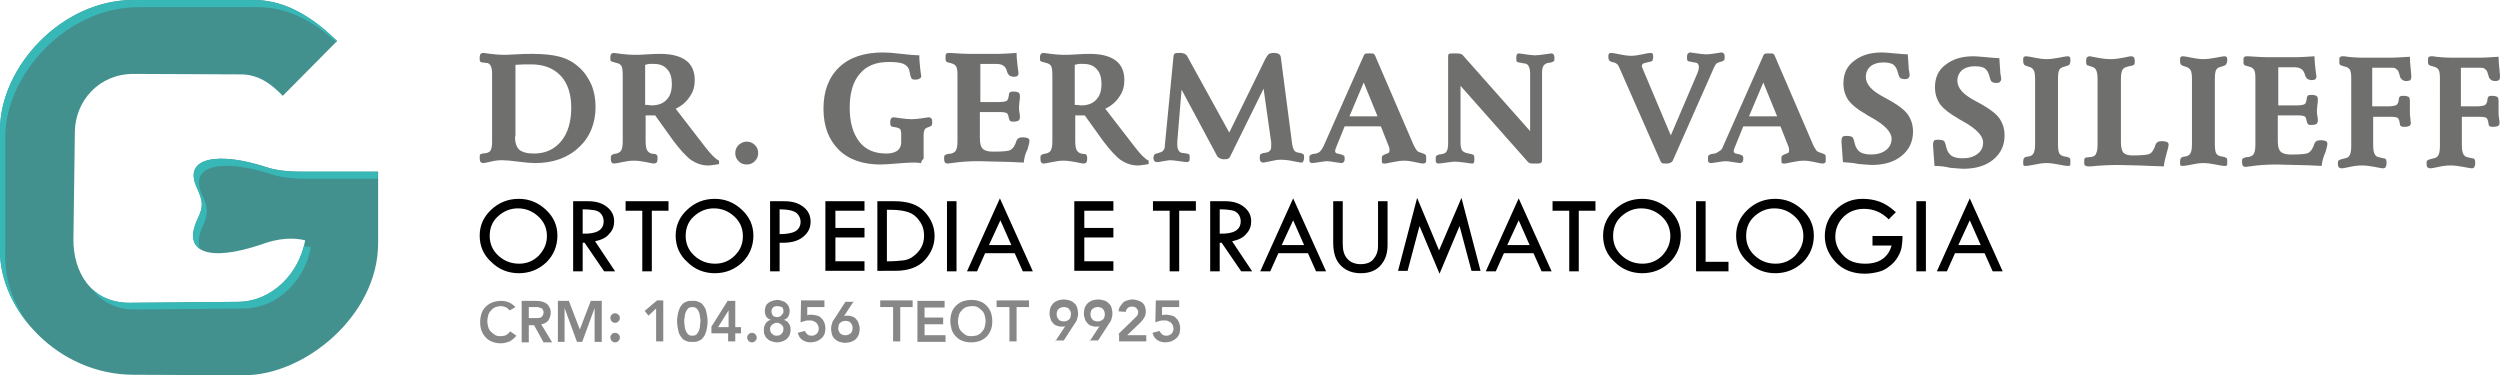 <?xml version="1.0" encoding="utf-8"?>
<!-- Generator: Adobe Illustrator 21.1.0, SVG Export Plug-In . SVG Version: 6.00 Build 0)  -->
<svg version="1.1" id="Camada_1" xmlns="http://www.w3.org/2000/svg" xmlns:xlink="http://www.w3.org/1999/xlink" x="0px" y="0px"
	 viewBox="0 0 524.3 78.7" style="enable-background:new 0 0 524.3 78.7;" xml:space="preserve">
<style type="text/css">
	.st0{fill:#6F6F6E;}
	.st1{fill-rule:evenodd;clip-rule:evenodd;fill:#42918F;}
	.st2{clip-path:url(#SVGID_2_);fill-rule:evenodd;clip-rule:evenodd;fill:#38B7B7;}
	.st3{fill:#878787;}
</style>
<g>
	<path class="st0" d="M108,28.6c0,1.3,0.3,2.2,0.9,2.8c0.6,0.5,1.6,0.8,3.1,0.8c2.4,0,4.3-0.9,5.7-2.6c1.4-1.7,2.1-4.1,2.1-7
		c0-2.8-0.7-5.1-2.2-6.7c-1.5-1.6-3.6-2.4-6.2-2.4c-0.4,0-0.9,0-1.5,0c-0.5,0-1.1,0.1-1.8,0.1V28.6L108,28.6z M101.2,32.2l0.8-0.1
		c0.4-0.1,0.8-0.3,0.9-0.6c0.2-0.4,0.3-0.9,0.3-1.7V15.5c0-0.8-0.1-1.3-0.3-1.7c-0.2-0.4-0.5-0.6-0.9-0.6l-0.8-0.1
		c-0.3,0-0.4-0.1-0.5-0.2c-0.1-0.1-0.1-0.4-0.1-0.8c0-0.4,0.1-0.7,0.2-0.8c0.1-0.1,0.3-0.2,0.6-0.2c0.1,0,0.6,0.1,1.5,0.2
		c0.9,0.1,1.8,0.2,2.6,0.2c0.3,0,1.2,0,2.6-0.1c1.4-0.1,2.6-0.1,3.6-0.1c2.3,0,4.2,0.2,5.7,0.6c1.5,0.4,2.8,1.1,3.9,2.1
		c1.2,1,2,2.2,2.7,3.7c0.6,1.4,0.9,3,0.9,4.7c0,3.5-1.2,6.4-3.5,8.5c-2.3,2.2-5.4,3.3-9.2,3.3c-0.8,0-2-0.1-3.5-0.3
		c-1.5-0.2-2.7-0.3-3.4-0.3c-0.8,0-1.6,0.1-2.4,0.3c-0.9,0.2-1.3,0.3-1.5,0.3c-0.3,0-0.5-0.1-0.6-0.2c-0.1-0.1-0.2-0.4-0.2-0.8
		c0-0.4,0-0.7,0.1-0.8C100.8,32.3,100.9,32.3,101.2,32.2L101.2,32.2z M141.7,22.8l6.1,7.9c0.7,0.9,1.2,1.5,1.7,2
		c0.5,0.5,0.9,0.8,1.3,1v0.7c-0.5,0.1-1,0.2-1.3,0.2c-0.4,0.1-0.7,0.1-1,0.1c-1.3,0-2.4-0.4-3.5-1.1c-1-0.7-2.3-2.1-3.8-4.1
		l-3.8-5.3c-0.2,0-0.5,0-0.7,0c-0.2,0-0.5,0-0.7,0c-0.1,0-0.2,0-0.3,0c-0.1,0-0.2,0-0.3,0v5.3c0,1,0.1,1.6,0.3,2
		c0.2,0.3,0.5,0.6,0.9,0.7l0.7,0.1c0.3,0,0.4,0.1,0.5,0.3c0.1,0.1,0.1,0.4,0.1,0.7c0,0.4-0.1,0.7-0.2,0.8c-0.1,0.1-0.3,0.2-0.6,0.2
		c-0.1,0-0.7-0.1-1.6-0.3c-1-0.2-1.8-0.3-2.6-0.3c-0.7,0-1.5,0.1-2.4,0.3c-0.9,0.2-1.5,0.3-1.7,0.3c-0.3,0-0.4-0.1-0.5-0.2
		c-0.1-0.1-0.2-0.4-0.2-0.7c0-0.4,0-0.7,0.1-0.8c0.1-0.1,0.3-0.2,0.5-0.3l0.6-0.1c0.4-0.1,0.8-0.3,1-0.7c0.2-0.4,0.3-1,0.3-1.9V15.8
		c0-1.1-0.1-1.7-0.3-2c-0.2-0.3-0.5-0.5-1-0.6l-0.7-0.2c-0.3-0.1-0.4-0.1-0.5-0.2c-0.1-0.1-0.1-0.3-0.1-0.7c0-0.4,0.1-0.7,0.2-0.8
		c0.1-0.1,0.3-0.2,0.6-0.2c0.1,0,0.6,0.1,1.5,0.2c0.9,0.1,1.8,0.2,2.6,0.2c0.6,0,1.6,0,2.8-0.1c1.3-0.1,2.2-0.1,2.9-0.1
		c2.3,0,4.1,0.5,5.3,1.4c1.2,0.9,1.8,2.3,1.8,4.1c0,1.3-0.3,2.4-1,3.4C144,21.3,143,22.2,141.7,22.8L141.7,22.8z M135.3,22
		c0.1,0,0.3,0,0.5,0c0.5,0.1,0.8,0.1,0.9,0.1c1.3,0,2.4-0.4,3.1-1.2c0.8-0.8,1.1-1.9,1.1-3.3c0-1.3-0.3-2.4-1-3.1
		c-0.7-0.8-1.6-1.1-2.9-1.1c-0.2,0-0.5,0-0.7,0c-0.3,0-0.6,0.1-1,0.2V22L135.3,22z M156.6,29.7c0.6,0,1.2,0.2,1.7,0.7
		c0.5,0.5,0.7,1,0.7,1.7c0,0.7-0.2,1.2-0.7,1.7c-0.5,0.5-1,0.7-1.7,0.7c-0.7,0-1.2-0.2-1.7-0.7c-0.5-0.5-0.7-1-0.7-1.7
		c0-0.6,0.2-1.2,0.7-1.7C155.4,30,155.9,29.7,156.6,29.7L156.6,29.7z M193.2,34.2c-0.4,0-0.8-0.1-1.1-0.1c-0.4,0-0.7,0-1,0
		c-0.7,0-1.7,0.1-3.1,0.2c-1.4,0.1-2.5,0.2-3.3,0.2c-3.7,0-6.7-1-8.8-3.1c-2.1-2.1-3.2-4.9-3.2-8.6c0-3.7,1.1-6.6,3.3-8.7
		c2.2-2.1,5.3-3.1,9.2-3.1c0.9,0,2.2,0.1,3.9,0.3c1.7,0.2,2.9,0.3,3.7,0.3c0,1,0.1,1.9,0.2,2.9c0.1,0.9,0.2,1.4,0.2,1.4
		c0,0.3-0.1,0.5-0.4,0.6c-0.3,0.2-0.6,0.2-1,0.2c-0.3,0-0.5-0.1-0.6-0.2c-0.1-0.1-0.2-0.4-0.3-0.8l-0.2-0.9
		c-0.1-0.6-0.6-1.1-1.2-1.4c-0.7-0.3-1.7-0.4-3.1-0.4c-2.7,0-4.7,0.8-6.1,2.5c-1.4,1.6-2.1,4-2.1,7.1c0,3.1,0.7,5.4,2,7.1
		c1.3,1.7,3.2,2.5,5.7,2.5c1,0,1.7-0.2,2.3-0.6c0.5-0.4,0.8-1,0.8-1.7v-1.9c0-0.4-0.1-0.7-0.2-0.9c-0.2-0.2-0.5-0.3-0.9-0.4
		l-0.6-0.1c-0.3,0-0.4-0.1-0.5-0.3c-0.1-0.1-0.1-0.4-0.1-0.8c0-0.3,0.1-0.5,0.2-0.7c0.1-0.1,0.3-0.2,0.6-0.2c0.1,0,0.6,0.1,1.4,0.2
		c0.8,0.1,1.6,0.2,2.3,0.2c0.7,0,1.4-0.1,2.2-0.2c0.8-0.1,1.2-0.2,1.3-0.2c0.3,0,0.5,0.1,0.6,0.2c0.1,0.1,0.2,0.4,0.2,0.7
		c0,0.4,0,0.7-0.1,0.8c-0.1,0.1-0.3,0.2-0.5,0.3l-0.3,0.1c-0.3,0.1-0.5,0.2-0.7,0.5c-0.1,0.2-0.2,0.6-0.2,1.1v3.4c0,0.8,0,1.3,0,1.6
		C193.2,33.7,193.2,34,193.2,34.2L193.2,34.2z M214.7,34.1c-2-0.1-3.8-0.2-5.4-0.2c-1.6,0-2.9-0.1-4-0.1c-1.9,0-3.8,0.1-5.7,0.4
		c-0.4,0-0.6,0.1-0.7,0.1c-0.4,0-0.6-0.1-0.7-0.2c-0.1-0.1-0.2-0.4-0.2-0.8c0-0.3,0-0.6,0.1-0.7c0.1-0.1,0.3-0.2,0.6-0.3l0.8-0.1
		c0.4-0.1,0.8-0.3,1-0.7c0.2-0.4,0.3-1,0.3-1.9v-14c0-0.8-0.1-1.4-0.3-1.7c-0.2-0.3-0.5-0.5-0.9-0.6l-0.7-0.2
		c-0.2,0-0.4-0.1-0.5-0.3c-0.1-0.1-0.1-0.4-0.1-0.7c0-0.4,0-0.7,0.1-0.8c0.1-0.1,0.3-0.2,0.6-0.2c0,0,0.1,0,0.3,0
		c1.4,0.1,3,0.2,4.6,0.2h3.3c0.6,0,1.4,0,2.2,0c0.9,0,2.1-0.1,3.8-0.2c0,0.9,0.1,1.7,0.2,2.7c0.1,0.9,0.2,1.4,0.2,1.5
		c0,0.3-0.1,0.5-0.2,0.6c-0.1,0.1-0.4,0.2-0.8,0.2c-0.3,0-0.6-0.1-0.8-0.2c-0.2-0.1-0.3-0.3-0.5-0.6c-0.1-0.2-0.1-0.4-0.2-0.6
		c-0.3-0.9-1-1.3-2.2-1.3h-3.3v8l3.8,0c0.8,0,1.4-0.1,1.6-0.2c0.3-0.1,0.4-0.4,0.5-0.8l0.1-0.6c0-0.2,0.1-0.4,0.3-0.5
		c0.1-0.1,0.4-0.1,0.7-0.1c0.5,0,0.8,0.1,1,0.2c0.2,0.1,0.3,0.4,0.3,0.8c0,0.3,0,0.6-0.1,1.1c0,0.5-0.1,0.8-0.1,1.1
		c0,0.4,0,0.8,0.1,1.2c0.1,0.5,0.1,0.8,0.1,0.9c0,0.4-0.1,0.6-0.3,0.8c-0.2,0.1-0.5,0.2-1,0.2c-0.3,0-0.5,0-0.7-0.1
		c-0.1-0.1-0.2-0.2-0.3-0.5l-0.1-0.5c-0.1-0.4-0.2-0.6-0.4-0.7c-0.2-0.1-0.6-0.2-1.3-0.2h-4.3V29c0,1.1,0.2,1.8,0.6,2.2
		c0.4,0.4,1.1,0.6,2.1,0.6h0.4c1.5,0,2.4-0.1,2.9-0.2c0.5-0.1,0.8-0.4,1.1-0.8c0.2-0.3,0.4-0.7,0.5-1.1c0.2-0.6,0.6-0.9,1.3-0.9
		c0.6,0,1,0.1,1.2,0.2c0.2,0.1,0.3,0.3,0.3,0.6c0,0.2-0.1,0.7-0.4,1.7C215,32.2,214.8,33.2,214.7,34.1L214.7,34.1z M231.8,22.8
		l6.1,7.9c0.7,0.9,1.2,1.5,1.7,2s0.9,0.8,1.3,1v0.7c-0.5,0.1-1,0.2-1.3,0.2c-0.4,0.1-0.7,0.1-1,0.1c-1.3,0-2.4-0.4-3.5-1.1
		c-1-0.7-2.3-2.1-3.8-4.1l-3.8-5.3c-0.2,0-0.5,0-0.7,0c-0.2,0-0.5,0-0.7,0c-0.1,0-0.2,0-0.3,0c-0.1,0-0.2,0-0.3,0v5.3
		c0,1,0.1,1.6,0.3,2c0.2,0.3,0.5,0.6,0.9,0.7l0.7,0.1c0.3,0,0.4,0.1,0.5,0.3c0.1,0.1,0.1,0.4,0.1,0.7c0,0.4-0.1,0.7-0.2,0.8
		c-0.1,0.1-0.3,0.2-0.6,0.2c-0.1,0-0.7-0.1-1.6-0.3c-1-0.2-1.8-0.3-2.6-0.3c-0.7,0-1.5,0.1-2.4,0.3c-0.9,0.2-1.5,0.3-1.7,0.3
		c-0.3,0-0.4-0.1-0.5-0.2c-0.1-0.1-0.2-0.4-0.2-0.7c0-0.4,0-0.7,0.1-0.8c0.1-0.1,0.3-0.2,0.5-0.3l0.6-0.1c0.4-0.1,0.8-0.3,1-0.7
		c0.2-0.4,0.3-1,0.3-1.9V15.8c0-1.1-0.1-1.7-0.3-2c-0.2-0.3-0.5-0.5-1-0.6l-0.7-0.2c-0.3-0.1-0.4-0.1-0.5-0.2
		c-0.1-0.1-0.1-0.3-0.1-0.7c0-0.4,0.1-0.7,0.2-0.8c0.1-0.1,0.3-0.2,0.6-0.2c0.1,0,0.6,0.1,1.5,0.2c0.9,0.1,1.8,0.2,2.6,0.2
		c0.6,0,1.6,0,2.8-0.1c1.3-0.1,2.2-0.1,2.9-0.1c2.3,0,4.1,0.5,5.3,1.4c1.2,0.9,1.8,2.3,1.8,4.1c0,1.3-0.3,2.4-1,3.4
		C234.1,21.3,233.1,22.2,231.8,22.8L231.8,22.8z M225.4,22c0.1,0,0.3,0,0.5,0c0.5,0.1,0.8,0.1,0.9,0.1c1.3,0,2.4-0.4,3.1-1.2
		c0.8-0.8,1.1-1.9,1.1-3.3c0-1.3-0.3-2.4-1-3.1c-0.7-0.8-1.6-1.1-2.9-1.1c-0.2,0-0.5,0-0.7,0c-0.3,0-0.6,0.1-1,0.2V22L225.4,22z
		 M247.8,18.8l-0.9,10.9c0,0.1,0,0.2,0,0.2c0,0.1,0,0.2,0,0.4c0,0.6,0.1,1,0.3,1.3c0.2,0.3,0.5,0.5,1,0.5l0.7,0.1
		c0.3,0.1,0.4,0.1,0.5,0.2c0.1,0.1,0.1,0.3,0.1,0.7c0,0.3,0,0.5-0.1,0.7c-0.1,0.1-0.3,0.2-0.5,0.2c-0.3,0-0.8-0.1-1.6-0.2
		c-0.8-0.1-1.4-0.2-1.9-0.2c-0.3,0-0.8,0.1-1.4,0.2s-1,0.2-1.3,0.2c-0.3,0-0.4-0.1-0.6-0.2c-0.1-0.2-0.2-0.4-0.2-0.7
		c0-0.5,0.2-0.8,0.6-0.9c0,0,0.1,0,0.1,0l0.6-0.2c0.4-0.1,0.7-0.3,0.8-0.5c0.2-0.2,0.3-0.6,0.3-1.1l1.8-18.5c0-0.4,0.2-0.6,0.3-0.7
		c0.2-0.1,0.6-0.1,1.1-0.1c0.7,0,1.2,0.2,1.5,0.7c0,0.1,0.1,0.1,0.1,0.2l8.7,15.8l7.6-15.5c0.3-0.5,0.5-0.8,0.7-1
		c0.2-0.1,0.6-0.2,1.1-0.2c0.8,0,1.3,0.3,1.4,0.8v0l2.4,18.4c0.1,0.5,0.2,0.9,0.4,1.2c0.2,0.3,0.4,0.4,0.8,0.5l0.6,0.1
		c0.3,0.1,0.5,0.2,0.6,0.3c0.1,0.1,0.1,0.3,0.1,0.6c0,0.4-0.1,0.7-0.2,0.9c-0.1,0.2-0.3,0.2-0.5,0.2c-0.1,0-0.6-0.1-1.6-0.3
		c-0.9-0.2-1.8-0.3-2.6-0.3c-0.6,0-1.3,0.1-2.1,0.3c-0.9,0.2-1.4,0.3-1.6,0.3c-0.2,0-0.4-0.1-0.5-0.2c-0.1-0.1-0.2-0.4-0.2-0.7
		c0-0.4,0-0.7,0.1-0.8c0.1-0.1,0.3-0.2,0.6-0.3l0.7-0.1c0.4-0.1,0.6-0.2,0.8-0.5c0.2-0.2,0.2-0.6,0.2-1.1c0-0.1,0-0.3,0-0.3
		c0-0.1,0-0.1,0-0.2L265,18.6l-7,14.2c-0.1,0.3-0.3,0.4-0.5,0.5c-0.2,0.1-0.5,0.1-0.9,0.1c-0.3,0-0.5-0.1-0.8-0.2
		c-0.2-0.1-0.4-0.3-0.5-0.4L247.8,18.8L247.8,18.8z M286,17.3l-3,7.1h5.9L286,17.3L286,17.3z M277.6,30.6l8.3-18.7
		c0.1-0.3,0.2-0.5,0.4-0.6c0.1-0.1,0.4-0.1,0.9-0.1c0.5,0,0.8,0,0.9,0.1c0.1,0,0.2,0.2,0.3,0.4l8.1,18.8c0.2,0.4,0.4,0.7,0.6,1
		c0.2,0.3,0.5,0.4,0.8,0.5l0.6,0.2c0.3,0.1,0.4,0.2,0.5,0.3c0.1,0.1,0.1,0.4,0.1,0.8c0,0.4,0,0.7-0.1,0.8c-0.1,0.1-0.3,0.2-0.6,0.2
		c-0.2,0-0.7-0.1-1.6-0.3c-0.9-0.2-1.6-0.3-2.3-0.3c-0.7,0-1.5,0.1-2.4,0.3c-0.9,0.2-1.4,0.3-1.5,0.3c-0.4,0-0.6,0-0.7-0.1
		c-0.1-0.1-0.1-0.4-0.1-0.8c0-0.4,0-0.6,0.1-0.7c0.1-0.1,0.3-0.2,0.5-0.3l0.5-0.2c0.2-0.1,0.3-0.1,0.4-0.2c0.1-0.1,0.1-0.2,0.1-0.4
		c0-0.2,0-0.3,0-0.4c0-0.1-0.1-0.3-0.1-0.4l-1.7-4.3H282l-1.7,4.2c-0.1,0.2-0.1,0.3-0.2,0.5c0,0.1-0.1,0.3-0.1,0.4
		c0,0.2,0,0.3,0.1,0.4c0.1,0.1,0.2,0.2,0.4,0.2l0.8,0.2c0.3,0.1,0.5,0.2,0.6,0.3c0.1,0.1,0.1,0.4,0.1,0.7c0,0.3-0.1,0.5-0.2,0.6
		c-0.1,0.1-0.3,0.2-0.4,0.2c-0.3,0-0.8-0.1-1.5-0.2c-0.7-0.1-1.2-0.2-1.6-0.2c-0.4,0-0.9,0.1-1.6,0.2c-0.7,0.1-1.2,0.2-1.5,0.2
		c-0.2,0-0.4-0.1-0.5-0.2c-0.1-0.1-0.1-0.4-0.1-0.7c0-0.4,0-0.6,0.1-0.7c0.1-0.1,0.3-0.2,0.6-0.3l0.7-0.1c0.3-0.1,0.6-0.2,0.8-0.4
		C277.1,31.5,277.3,31.2,277.6,30.6L277.6,30.6z M303.7,11.8c0-0.3,0.1-0.5,0.2-0.5c0.1-0.1,0.5-0.1,1.1-0.1c0.6,0,1.1,0,1.3,0.1
		c0.2,0.1,0.4,0.1,0.5,0.3l14.1,15.9v-12c0-0.7-0.1-1.2-0.3-1.6c-0.2-0.4-0.5-0.6-1-0.6l-1-0.2c-0.3,0-0.4-0.1-0.5-0.2
		c-0.1-0.1-0.1-0.4-0.1-0.7c0-0.3,0-0.5,0.1-0.7c0.1-0.2,0.2-0.3,0.4-0.3c0.2,0,0.8,0.1,1.5,0.2c0.8,0.1,1.4,0.2,1.9,0.2
		c0.6,0,1.2-0.1,2-0.2c0.8-0.1,1.3-0.2,1.4-0.2c0.3,0,0.4,0.1,0.5,0.2c0.1,0.1,0.2,0.4,0.2,0.7c0,0.4,0,0.6-0.1,0.7
		c-0.1,0.1-0.3,0.2-0.6,0.3l-0.7,0.1c-0.4,0.1-0.7,0.3-0.9,0.6c-0.2,0.3-0.3,0.8-0.3,1.5v18.2c0,0.4-0.1,0.6-0.3,0.7
		c-0.2,0.1-0.5,0.1-1.1,0.1h-0.3c-0.4,0-0.7,0-0.9-0.1c-0.2-0.1-0.4-0.2-0.5-0.4L306.3,18v11.9c0,0.7,0.1,1.2,0.3,1.6
		c0.2,0.3,0.6,0.5,1,0.6l0.9,0.2c0.3,0.1,0.5,0.1,0.6,0.3c0.1,0.1,0.1,0.4,0.1,0.8c0,0.3,0,0.5-0.1,0.7c-0.1,0.2-0.2,0.2-0.4,0.2
		c-0.2,0-0.7-0.1-1.5-0.2c-0.8-0.1-1.5-0.2-2.1-0.2c-0.4,0-1,0.1-1.8,0.2c-0.8,0.1-1.3,0.2-1.6,0.2c-0.2,0-0.4-0.1-0.5-0.2
		c-0.1-0.1-0.1-0.4-0.1-0.7c0-0.4,0-0.6,0.1-0.7c0.1-0.1,0.3-0.2,0.6-0.3l0.7-0.1c0.4-0.1,0.8-0.3,0.9-0.6c0.2-0.3,0.3-0.9,0.3-1.7
		V11.8L303.7,11.8z M345.8,13l-0.8,0.2c-0.2,0.1-0.4,0.1-0.5,0.2c-0.1,0.1-0.1,0.3-0.2,0.4c0,0.1,0,0.2,0.1,0.3
		c0,0.1,0.1,0.2,0.1,0.3l5.9,14l5.6-13.1c0.1-0.2,0.1-0.4,0.2-0.6c0-0.2,0.1-0.4,0.1-0.6c0-0.3-0.1-0.5-0.2-0.7
		c-0.2-0.2-0.4-0.3-0.8-0.3l-0.9-0.2c-0.3,0-0.4-0.1-0.5-0.2c-0.1-0.1-0.1-0.4-0.1-0.8c0-0.3,0.1-0.6,0.2-0.7
		c0.1-0.1,0.3-0.2,0.5-0.2c0.1,0,0.6,0.1,1.4,0.2c0.8,0.1,1.4,0.2,2,0.2c0.5,0,1.1-0.1,1.8-0.2c0.7-0.1,1.2-0.2,1.3-0.2
		c0.2,0,0.4,0.1,0.5,0.2c0.1,0.1,0.2,0.3,0.2,0.6c0,0.4,0,0.7-0.1,0.8c-0.1,0.1-0.3,0.2-0.5,0.3l-0.4,0.1c-0.3,0.1-0.5,0.2-0.7,0.3
		c-0.2,0.2-0.4,0.5-0.6,1l-8.5,19.2c-0.1,0.3-0.3,0.5-0.5,0.6c-0.2,0.1-0.5,0.2-1,0.2c-0.4,0-0.7,0-0.8-0.1
		c-0.2-0.1-0.3-0.2-0.4-0.5l-8.5-19.3c-0.2-0.4-0.3-0.7-0.5-0.9c-0.2-0.2-0.4-0.3-0.7-0.4l-0.5-0.1c-0.2-0.1-0.4-0.2-0.5-0.3
		c-0.1-0.2-0.2-0.4-0.2-0.6c0-0.4,0-0.7,0.1-0.8c0.1-0.1,0.2-0.2,0.5-0.2c0.3,0,0.9,0.1,1.8,0.3c0.9,0.2,1.7,0.3,2.4,0.3
		c0.6,0,1.4-0.1,2.3-0.3c0.9-0.2,1.4-0.3,1.7-0.3c0.3,0,0.5,0.1,0.5,0.2c0.1,0.1,0.1,0.3,0.1,0.7c0,0.4-0.1,0.6-0.2,0.8
		C346.2,12.9,346,13,345.8,13L345.8,13z M369.8,17.3l-3,7.1h5.9L369.8,17.3L369.8,17.3z M361.4,30.6l8.3-18.7
		c0.1-0.3,0.2-0.5,0.4-0.6c0.1-0.1,0.4-0.1,0.9-0.1c0.5,0,0.8,0,0.9,0.1c0.1,0,0.2,0.2,0.3,0.4l8.1,18.8c0.2,0.4,0.4,0.7,0.6,1
		c0.2,0.3,0.5,0.4,0.8,0.5l0.6,0.2c0.3,0.1,0.4,0.2,0.5,0.3c0.1,0.1,0.1,0.4,0.1,0.8c0,0.4,0,0.7-0.1,0.8c-0.1,0.1-0.3,0.2-0.6,0.2
		c-0.2,0-0.7-0.1-1.6-0.3c-0.9-0.2-1.6-0.3-2.3-0.3c-0.7,0-1.5,0.1-2.4,0.3c-0.9,0.2-1.4,0.3-1.5,0.3c-0.4,0-0.6,0-0.7-0.1
		c-0.1-0.1-0.1-0.4-0.1-0.8c0-0.4,0-0.6,0.1-0.7c0.1-0.1,0.3-0.2,0.5-0.3l0.5-0.2c0.2-0.1,0.3-0.1,0.4-0.2c0.1-0.1,0.1-0.2,0.1-0.4
		c0-0.2,0-0.3,0-0.4c0-0.1-0.1-0.3-0.1-0.4l-1.7-4.3h-7.8l-1.7,4.2c-0.1,0.2-0.1,0.3-0.2,0.5c0,0.1-0.1,0.3-0.1,0.4
		c0,0.2,0,0.3,0.1,0.4c0.1,0.1,0.2,0.2,0.4,0.2l0.8,0.2c0.3,0.1,0.5,0.2,0.6,0.3c0.1,0.1,0.1,0.4,0.1,0.7c0,0.3-0.1,0.5-0.2,0.6
		c-0.1,0.1-0.3,0.2-0.4,0.2c-0.3,0-0.8-0.1-1.5-0.2c-0.7-0.1-1.2-0.2-1.6-0.2c-0.4,0-0.9,0.1-1.6,0.2c-0.7,0.1-1.2,0.2-1.5,0.2
		c-0.2,0-0.4-0.1-0.5-0.2c-0.1-0.1-0.1-0.4-0.1-0.7c0-0.4,0-0.6,0.1-0.7c0.1-0.1,0.3-0.2,0.6-0.3l0.7-0.1c0.3-0.1,0.6-0.2,0.8-0.4
		C361,31.5,361.2,31.2,361.4,30.6L361.4,30.6z M386.5,34l-0.3-4.2v-0.3c0-0.4,0.1-0.6,0.2-0.8c0.1-0.1,0.4-0.2,0.8-0.2
		c0.6,0,1,0.1,1.2,0.2c0.2,0.1,0.3,0.4,0.4,0.7l0.2,0.8c0.2,0.8,0.6,1.3,1.1,1.7c0.5,0.3,1.3,0.5,2.3,0.5c1.3,0,2.3-0.3,3.1-0.9
		c0.8-0.6,1.2-1.4,1.2-2.4c0-1.4-1.4-2.9-4.3-4.5c-0.5-0.3-0.8-0.4-1-0.6c-1.8-1-3-2-3.7-2.9c-0.7-1-1.1-2.2-1.1-3.6
		c0-2,0.7-3.6,2.2-4.7c1.5-1.2,3.4-1.8,5.9-1.8c0.6,0,1.5,0.1,2.7,0.2c1.2,0.1,2.1,0.2,2.7,0.2l0.2,2.9c0,0.1,0,0.4,0.1,0.7
		c0,0.3,0.1,0.6,0.1,0.7c0,0.3-0.1,0.5-0.3,0.7c-0.2,0.2-0.5,0.2-0.8,0.2c-0.4,0-0.6-0.1-0.8-0.2c-0.2-0.1-0.3-0.3-0.4-0.6l-0.3-1
		c-0.2-0.6-0.5-1-0.9-1.3c-0.5-0.3-1.2-0.4-2.1-0.4c-1.1,0-2,0.3-2.6,0.8c-0.6,0.5-1,1.3-1,2.2c0,0.8,0.3,1.5,0.9,2.2
		c0.6,0.7,1.6,1.4,3.1,2.2c2.5,1.3,4.1,2.5,4.8,3.5c0.7,1,1.1,2.2,1.1,3.6c0,2.1-0.8,3.8-2.4,5.1c-1.6,1.3-3.7,1.9-6.3,1.9
		c-0.4,0-1.3-0.1-2.7-0.2C388.5,34.1,387.4,34.1,386.5,34L386.5,34z"/>
	<path class="st0" d="M405.7,34.8l-0.3-4.2v-0.3c0-0.4,0.1-0.6,0.2-0.8c0.1-0.1,0.4-0.2,0.8-0.2c0.6,0,1,0.1,1.2,0.2
		c0.2,0.1,0.3,0.4,0.4,0.7l0.2,0.8c0.2,0.8,0.6,1.3,1.1,1.7c0.5,0.3,1.3,0.5,2.3,0.5c1.3,0,2.3-0.3,3.1-0.9c0.8-0.6,1.2-1.4,1.2-2.4
		c0-1.4-1.4-2.9-4.3-4.5c-0.5-0.3-0.8-0.4-1-0.6c-1.8-1-3-2-3.7-2.9c-0.7-1-1.1-2.2-1.1-3.6c0-2,0.7-3.6,2.2-4.7
		c1.5-1.2,3.4-1.8,5.9-1.8c0.6,0,1.5,0.1,2.7,0.2c1.2,0.1,2.1,0.2,2.7,0.2l0.2,2.9c0,0.1,0,0.4,0.1,0.7c0,0.3,0.1,0.6,0.1,0.7
		c0,0.3-0.1,0.5-0.3,0.7c-0.2,0.2-0.5,0.2-0.8,0.2c-0.4,0-0.6-0.1-0.8-0.2c-0.2-0.1-0.3-0.3-0.4-0.6l-0.3-1c-0.2-0.6-0.5-1-0.9-1.3
		c-0.5-0.3-1.2-0.4-2.1-0.4c-1.1,0-2,0.3-2.6,0.8c-0.6,0.5-1,1.3-1,2.2c0,0.8,0.3,1.5,0.9,2.2c0.6,0.7,1.6,1.4,3.1,2.2
		c2.5,1.3,4.1,2.5,4.8,3.5c0.7,1,1.1,2.2,1.1,3.6c0,2.1-0.8,3.8-2.4,5.1c-1.6,1.3-3.7,1.9-6.3,1.9c-0.4,0-1.3-0.1-2.7-0.2
		C407.8,34.9,406.7,34.8,405.7,34.8L405.7,34.8z M433.5,13.8l-0.6,0.2c-0.5,0.1-0.8,0.3-1,0.6c-0.2,0.3-0.3,1-0.3,1.9v13.7
		c0,1,0.1,1.7,0.3,2c0.2,0.3,0.5,0.5,1,0.6l0.6,0.1c0.3,0.1,0.5,0.2,0.6,0.3c0.1,0.1,0.1,0.4,0.1,0.7c0,0.5,0,0.8-0.1,0.8
		c-0.1,0.1-0.2,0.1-0.5,0.1c-0.3,0-0.9-0.1-1.9-0.3c-1-0.2-1.8-0.3-2.5-0.3c-0.7,0-1.5,0.1-2.4,0.3c-1,0.2-1.6,0.3-1.9,0.3
		c-0.2,0-0.4,0-0.5-0.1c-0.1-0.1-0.1-0.4-0.1-0.8c0-0.6,0.2-0.9,0.6-1l0,0l0.6-0.1c0.5-0.1,0.8-0.3,1-0.7c0.2-0.4,0.3-1,0.3-1.9
		V16.6c0-0.9-0.1-1.6-0.3-1.9c-0.2-0.3-0.5-0.6-1-0.7l-0.6-0.2h0c-0.4-0.1-0.6-0.4-0.6-1c0-0.4,0-0.7,0.1-0.8
		c0.1-0.1,0.2-0.2,0.5-0.2c0.3,0,0.9,0.1,1.8,0.3c1,0.2,1.8,0.3,2.5,0.3c0.7,0,1.6-0.1,2.6-0.3c1-0.2,1.6-0.3,1.8-0.3
		c0.3,0,0.4,0.1,0.5,0.2c0.1,0.1,0.1,0.4,0.1,0.8C434.2,13.4,434,13.7,433.5,13.8L433.5,13.8L433.5,13.8z M446.9,13.8l-0.8,0.2
		c-0.4,0.1-0.8,0.3-1,0.7c-0.2,0.4-0.3,1-0.3,1.9v13.2c0,1.1,0.2,1.8,0.5,2.2c0.4,0.4,1,0.6,1.9,0.6c1.7,0,2.7-0.1,3.2-0.2
		c0.5-0.1,0.9-0.4,1.1-0.8c0.2-0.3,0.4-0.7,0.5-1.1c0.2-0.6,0.6-0.9,1.3-0.9c0.6,0,1,0.1,1.2,0.2c0.2,0.1,0.3,0.3,0.3,0.6
		c0,0.2-0.1,0.7-0.4,1.7c-0.3,1-0.5,1.9-0.6,2.8c-2-0.1-3.8-0.1-5.3-0.2c-1.5,0-2.9-0.1-4.1-0.1c-2.1,0-4,0.1-5.9,0.3
		c-0.3,0-0.4,0-0.5,0c-0.3,0-0.6-0.1-0.7-0.2c-0.2-0.1-0.2-0.3-0.2-0.6c0-0.5,0-0.7,0.1-0.9c0.1-0.1,0.3-0.2,0.6-0.2l0.9-0.1
		c0.4-0.1,0.8-0.3,0.9-0.7c0.2-0.4,0.3-1,0.3-1.9V16.6c0-0.9-0.1-1.5-0.3-1.9c-0.2-0.4-0.5-0.6-0.9-0.7l-0.6-0.2
		c-0.3-0.1-0.5-0.1-0.5-0.3c-0.1-0.1-0.1-0.4-0.1-0.7c0-0.4,0.1-0.7,0.2-0.8c0.1-0.1,0.3-0.2,0.6-0.2c0.1,0,0.6,0.1,1.6,0.3
		c1,0.2,1.9,0.3,2.8,0.3c0.8,0,1.6-0.1,2.6-0.3c0.9-0.2,1.5-0.3,1.6-0.3c0.3,0,0.5,0.1,0.6,0.2c0.1,0.1,0.2,0.4,0.2,0.8
		c0,0.3,0,0.6-0.1,0.7C447.4,13.7,447.2,13.8,446.9,13.8L446.9,13.8z M466.4,13.8l-0.6,0.2c-0.5,0.1-0.8,0.3-1,0.6
		c-0.2,0.3-0.3,1-0.3,1.9v13.7c0,1,0.1,1.7,0.3,2c0.2,0.3,0.5,0.5,1,0.6l0.6,0.1c0.3,0.1,0.5,0.2,0.6,0.3c0.1,0.1,0.1,0.4,0.1,0.7
		c0,0.5,0,0.8-0.1,0.8c-0.1,0.1-0.2,0.1-0.5,0.1c-0.3,0-0.9-0.1-1.9-0.3c-1-0.2-1.8-0.3-2.5-0.3c-0.7,0-1.5,0.1-2.4,0.3
		c-1,0.2-1.6,0.3-1.9,0.3c-0.2,0-0.4,0-0.5-0.1c-0.1-0.1-0.1-0.4-0.1-0.8c0-0.6,0.2-0.9,0.6-1l0,0l0.6-0.1c0.5-0.1,0.8-0.3,1-0.7
		c0.2-0.4,0.3-1,0.3-1.9V16.6c0-0.9-0.1-1.6-0.3-1.9c-0.2-0.3-0.5-0.6-1-0.7l-0.6-0.2h0c-0.4-0.1-0.6-0.4-0.6-1c0-0.4,0-0.7,0.1-0.8
		c0.1-0.1,0.2-0.2,0.5-0.2c0.3,0,0.9,0.1,1.8,0.3c1,0.2,1.8,0.3,2.5,0.3c0.7,0,1.6-0.1,2.6-0.3c1-0.2,1.6-0.3,1.8-0.3
		c0.3,0,0.4,0.1,0.5,0.2c0.1,0.1,0.1,0.4,0.1,0.8C467,13.4,466.8,13.7,466.4,13.8L466.4,13.8L466.4,13.8z M486.9,34.8
		c-2-0.1-3.8-0.2-5.4-0.2c-1.6,0-2.9-0.1-4-0.1c-1.9,0-3.8,0.1-5.7,0.4c-0.4,0-0.6,0.1-0.7,0.1c-0.4,0-0.6-0.1-0.7-0.2
		c-0.1-0.1-0.2-0.4-0.2-0.8c0-0.3,0-0.6,0.1-0.7c0.1-0.1,0.3-0.2,0.6-0.3l0.8-0.1c0.4-0.1,0.8-0.3,1-0.7c0.2-0.4,0.3-1,0.3-1.9v-14
		c0-0.8-0.1-1.4-0.3-1.7c-0.2-0.3-0.5-0.5-0.9-0.6l-0.7-0.2c-0.2,0-0.4-0.1-0.5-0.3c-0.1-0.1-0.1-0.4-0.1-0.7c0-0.4,0-0.7,0.1-0.8
		c0.1-0.1,0.3-0.2,0.6-0.2c0,0,0.1,0,0.3,0c1.4,0.1,3,0.2,4.6,0.2h3.3c0.6,0,1.4,0,2.2,0c0.9,0,2.1-0.1,3.8-0.2
		c0,0.9,0.1,1.7,0.2,2.7c0.1,0.9,0.2,1.4,0.2,1.5c0,0.3-0.1,0.5-0.2,0.6c-0.1,0.1-0.4,0.2-0.8,0.2c-0.3,0-0.6-0.1-0.8-0.2
		c-0.2-0.1-0.3-0.3-0.5-0.6c-0.1-0.2-0.1-0.4-0.2-0.6c-0.3-0.9-1-1.3-2.2-1.3h-3.3v8l3.8,0c0.8,0,1.4-0.1,1.6-0.2
		c0.3-0.1,0.4-0.4,0.5-0.8l0.1-0.6c0-0.2,0.1-0.4,0.3-0.5c0.1-0.1,0.4-0.1,0.7-0.1c0.5,0,0.8,0.1,1,0.2c0.2,0.1,0.3,0.4,0.3,0.8
		c0,0.3,0,0.6-0.1,1.1c0,0.5-0.1,0.8-0.1,1.1c0,0.4,0,0.8,0.1,1.2c0.1,0.5,0.1,0.8,0.1,0.9c0,0.4-0.1,0.6-0.3,0.8
		c-0.2,0.1-0.5,0.2-1,0.2c-0.3,0-0.5,0-0.7-0.1c-0.1-0.1-0.2-0.2-0.3-0.5l-0.1-0.5c-0.1-0.4-0.2-0.6-0.4-0.7
		c-0.2-0.1-0.6-0.2-1.3-0.2h-4.3v5.4c0,1.1,0.2,1.8,0.6,2.2c0.4,0.4,1.1,0.6,2.1,0.6h0.4c1.5,0,2.4-0.1,2.9-0.2
		c0.5-0.1,0.8-0.4,1.1-0.8c0.2-0.3,0.4-0.7,0.5-1.1c0.2-0.6,0.6-0.9,1.3-0.9c0.6,0,1,0.1,1.2,0.2c0.2,0.1,0.3,0.3,0.3,0.6
		c0,0.2-0.1,0.7-0.4,1.7C487.2,33,487,33.9,486.9,34.8L486.9,34.8z M496,12.1h3.3c0.6,0,1.4,0,2.3,0c0.9,0,2.1-0.1,3.8-0.2
		c0,0.9,0.1,1.9,0.2,2.8c0.1,0.9,0.1,1.4,0.1,1.4c0,0.3-0.1,0.6-0.2,0.7c-0.1,0.1-0.5,0.2-0.9,0.2c-0.3,0-0.5-0.1-0.7-0.2
		c-0.2-0.1-0.3-0.3-0.5-0.5c0-0.1-0.1-0.3-0.2-0.7c-0.1-0.4-0.2-0.6-0.3-0.8c-0.2-0.2-0.4-0.4-0.6-0.5c-0.2-0.1-0.7-0.1-1.4-0.1
		h-3.4v8.1h3.4c0.7,0,1.2-0.1,1.5-0.2c0.3-0.1,0.5-0.4,0.6-0.8l0.1-0.6c0-0.2,0.1-0.4,0.3-0.5c0.1-0.1,0.4-0.1,0.7-0.1
		c0.5,0,0.8,0.1,1,0.2c0.2,0.1,0.3,0.4,0.3,0.9c0,0.2,0,0.5,0,1c0,0.5,0,0.9,0,1.3c0,0.4,0,0.8,0.1,1.3c0,0.5,0.1,0.8,0.1,0.9
		c0,0.4-0.1,0.6-0.3,0.7c-0.2,0.1-0.5,0.2-1,0.2c-0.3,0-0.5,0-0.7-0.1c-0.2-0.1-0.3-0.3-0.3-0.5l-0.1-0.6c-0.1-0.3-0.2-0.6-0.4-0.7
		c-0.2-0.1-0.6-0.2-1.2-0.2h-3.9v5.9c0,0.9,0.1,1.5,0.3,1.9c0.2,0.4,0.5,0.6,1,0.7l0.9,0.2c0.3,0,0.4,0.1,0.5,0.3
		c0.1,0.1,0.1,0.4,0.1,0.7c0,0.4-0.1,0.7-0.2,0.9c-0.1,0.1-0.3,0.2-0.5,0.2c-0.2,0-0.8-0.1-1.8-0.3c-1-0.2-1.9-0.3-2.7-0.3
		c-0.8,0-1.6,0.1-2.5,0.3c-0.9,0.2-1.5,0.3-1.6,0.3c-0.3,0-0.6-0.1-0.7-0.2c-0.1-0.1-0.2-0.4-0.2-0.7c0-0.3,0-0.6,0.1-0.7
		c0.1-0.1,0.3-0.2,0.6-0.3l0.8-0.2c0.5-0.1,0.8-0.3,1-0.7c0.2-0.4,0.3-1,0.3-1.9V16.3c0-0.8-0.1-1.4-0.3-1.7
		c-0.2-0.3-0.5-0.5-0.9-0.6l-0.7-0.2c-0.2-0.1-0.4-0.1-0.5-0.3c-0.1-0.1-0.1-0.4-0.1-0.7c0-0.4,0-0.7,0.1-0.8
		c0.1-0.1,0.3-0.2,0.6-0.2c0,0,0.1,0,0.3,0C492.8,12,494.3,12.1,496,12.1L496,12.1z M514.6,12.1h3.3c0.6,0,1.4,0,2.3,0
		c0.9,0,2.1-0.1,3.8-0.2c0,0.9,0.1,1.9,0.2,2.8c0.1,0.9,0.1,1.4,0.1,1.4c0,0.3-0.1,0.6-0.2,0.7c-0.1,0.1-0.5,0.2-0.9,0.2
		c-0.3,0-0.5-0.1-0.7-0.2c-0.2-0.1-0.3-0.3-0.5-0.5c0-0.1-0.1-0.3-0.2-0.7c-0.1-0.4-0.2-0.6-0.3-0.8c-0.2-0.2-0.4-0.4-0.6-0.5
		c-0.2-0.1-0.7-0.1-1.4-0.1h-3.4v8.1h3.4c0.7,0,1.2-0.1,1.5-0.2c0.3-0.1,0.5-0.4,0.6-0.8l0.1-0.6c0-0.2,0.1-0.4,0.3-0.5
		c0.1-0.1,0.4-0.1,0.7-0.1c0.5,0,0.8,0.1,1,0.2c0.2,0.1,0.3,0.4,0.3,0.9c0,0.2,0,0.5,0,1c0,0.5,0,0.9,0,1.3c0,0.4,0,0.8,0.1,1.3
		s0.1,0.8,0.1,0.9c0,0.4-0.1,0.6-0.3,0.7c-0.2,0.1-0.5,0.2-1,0.2c-0.3,0-0.5,0-0.7-0.1c-0.2-0.1-0.3-0.3-0.3-0.5l-0.1-0.6
		c-0.1-0.3-0.2-0.6-0.4-0.7c-0.2-0.1-0.6-0.2-1.2-0.2h-3.9v5.9c0,0.9,0.1,1.5,0.3,1.9c0.2,0.4,0.5,0.6,1,0.7l0.9,0.2
		c0.3,0,0.4,0.1,0.5,0.3c0.1,0.1,0.1,0.4,0.1,0.7c0,0.4-0.1,0.7-0.2,0.9c-0.1,0.1-0.3,0.2-0.5,0.2c-0.2,0-0.8-0.1-1.8-0.3
		c-1-0.2-1.9-0.3-2.7-0.3c-0.8,0-1.6,0.1-2.5,0.3c-0.9,0.2-1.5,0.3-1.6,0.3c-0.3,0-0.6-0.1-0.7-0.2c-0.1-0.1-0.2-0.4-0.2-0.7
		c0-0.3,0-0.6,0.1-0.7c0.1-0.1,0.3-0.2,0.6-0.3l0.8-0.2c0.5-0.1,0.8-0.3,1-0.7c0.2-0.4,0.3-1,0.3-1.9V16.3c0-0.8-0.1-1.4-0.3-1.7
		c-0.2-0.3-0.5-0.5-0.9-0.6l-0.7-0.2c-0.2-0.1-0.4-0.1-0.5-0.3c-0.1-0.1-0.1-0.4-0.1-0.7c0-0.4,0-0.7,0.1-0.8
		c0.1-0.1,0.3-0.2,0.6-0.2c0,0,0.1,0,0.3,0C511.4,12,512.9,12.1,514.6,12.1L514.6,12.1z"/>
	<path class="st1" d="M55.7,35c-9.1-3-17.6-2.4-14.4,4.4c1.3,2.9,1.4,3.9,0.1,6.6c-3.2,6.9,2.3,9,13.3,5.3c3.7-1.4,6.9-1.5,9.3-0.9
		c-1.2,6.8-6.8,12.8-14,12.9l-22.7,0.2c-8.2,0.1-12-6.5-11.9-13.4l0.3-22.5c0.1-6.4,5-12.1,12.3-12.1l22.5,0.1
		c3.8,0,6.5,2.1,8.8,4.5L70.7,8.6c-4-3.9-10-8.6-17.4-8.6H27.9C13,0,0,14,0,27.3v25.4c0,12.2,12,25.9,28.1,25.9l23.1,0.1
		c12.8,0,28.1-12.6,28.1-27.7l0-15l-15.1,0C61.3,36,58.3,35.9,55.7,35L55.7,35z"/>
	<g>
		<defs>
			<path id="SVGID_1_" d="M55.7,35c-9.1-3-17.6-2.4-14.4,4.4c1.3,2.9,1.4,3.9,0.1,6.6c-3.2,6.9,2.3,9,13.3,5.3
				c3.7-1.4,6.9-1.5,9.3-0.9c-1.2,6.8-6.8,12.8-14,12.9l-22.7,0.2c-8.2,0.1-12-6.5-11.9-13.4l0.3-22.5c0.1-6.4,5-12.1,12.3-12.1
				l22.5,0.1c3.8,0,6.5,2.1,8.8,4.5L70.7,8.6c-4-3.9-10-8.6-17.4-8.6H27.9C13,0,0,14,0,27.3v25.4c0,12.2,12,25.9,28.1,25.9l23.1,0.1
				c12.8,0,28.1-12.6,28.1-27.7l0-15l-15.1,0C61.3,36,58.3,35.9,55.7,35L55.7,35z"/>
		</defs>
		<clipPath id="SVGID_2_">
			<use xlink:href="#SVGID_1_"  style="overflow:visible;"/>
		</clipPath>
		<path class="st2" d="M55.6,35c-9.1-3-17.6-2.4-14.4,4.4c1.3,2.9,1.4,3.9,0.1,6.6c-1.4,3-1.1,5.1,0.6,6.2c-0.4-1.2-0.3-2.8,0.6-4.7
			c1.2-2.7,1.2-3.8-0.1-6.6c-3.2-6.8,5.3-7.4,14.4-4.4c2.6,0.9,5.6,1,8.6,1l13.8,0l0-1.5l-15.1,0C61.3,36.1,58.2,35.9,55.6,35
			L55.6,35z M63.7,51.6c-1.6,6.3-6.9,11.6-13.7,11.6l-22.7,0.2c-3.5,0-6.2-1.2-8.2-3.1c1.9,2.8,5.1,4.7,9.4,4.6l22.7-0.2
			c7.2-0.1,12.8-6.1,14-12.9C64.7,51.8,64.2,51.7,63.7,51.6L63.7,51.6z M70.5,8.8l0.2-0.2c-4-3.9-10-8.6-17.4-8.6H27.8
			C12.9,0.1-0.1,14-0.1,27.3v25.4c0,5.5,2.5,11.4,6.7,16.1c-3.5-4.4-5.5-9.7-5.5-14.6V28.8c0-13.3,13-27.3,27.9-27.3h25.4
			C61.1,1.6,66.6,5.2,70.5,8.8L70.5,8.8z"/>
	</g>
	<path class="st3" d="M106.9,65.1c-0.3-0.3-0.6-0.6-0.9-0.7c-0.3-0.1-0.6-0.2-0.9-0.2c-0.4,0-0.8,0.1-1.2,0.2
		c-0.4,0.2-0.7,0.4-0.9,0.7c-0.3,0.3-0.5,0.6-0.6,1c-0.1,0.4-0.2,0.8-0.2,1.2c0,0.5,0.1,0.9,0.2,1.3c0.1,0.4,0.3,0.7,0.6,1
		c0.3,0.3,0.6,0.5,0.9,0.7c0.4,0.2,0.8,0.2,1.2,0.2c0.3,0,0.7-0.1,1-0.2c0.3-0.2,0.6-0.4,0.9-0.8l1.3,0.9c-0.4,0.5-0.9,0.9-1.4,1.2
		c-0.6,0.2-1.1,0.4-1.8,0.4c-0.7,0-1.3-0.1-1.8-0.3c-0.6-0.2-1-0.5-1.4-0.9c-0.4-0.4-0.7-0.9-0.9-1.4c-0.2-0.5-0.3-1.2-0.3-1.8
		c0-0.7,0.1-1.3,0.3-1.9c0.2-0.6,0.5-1,0.9-1.4c0.4-0.4,0.9-0.7,1.4-0.9c0.6-0.2,1.2-0.3,1.8-0.3c0.6,0,1.1,0.1,1.6,0.3
		c0.5,0.2,1,0.6,1.4,1L106.9,65.1L106.9,65.1z M112.1,66.7c0.2,0,0.4,0,0.7,0c0.2,0,0.4-0.1,0.6-0.1c0.2-0.1,0.3-0.2,0.4-0.4
		c0.1-0.2,0.2-0.4,0.2-0.7c0-0.3-0.1-0.5-0.2-0.6c-0.1-0.2-0.2-0.3-0.4-0.3c-0.2-0.1-0.4-0.1-0.6-0.2c-0.2,0-0.4,0-0.6,0h-1.3v2.3
		H112.1L112.1,66.7z M109.3,63.1h3c0.4,0,0.8,0,1.2,0.1c0.4,0.1,0.7,0.2,1,0.4c0.3,0.2,0.5,0.4,0.7,0.8c0.2,0.3,0.3,0.7,0.3,1.2
		c0,0.6-0.2,1.1-0.5,1.6c-0.3,0.4-0.8,0.7-1.5,0.8l2.3,3.8H114l-2-3.6h-1.1v3.6h-1.5V63.1L109.3,63.1z M117,63.1h2.3l2.3,6l2.3-6
		h2.3v8.6h-1.5v-7.1h0l-2.6,7.1h-1.1l-2.6-7.1h0v7.1H117V63.1L117,63.1z M128,66.7c0-0.3,0.1-0.5,0.3-0.7c0.2-0.2,0.4-0.3,0.7-0.3
		c0.3,0,0.5,0.1,0.7,0.3c0.2,0.2,0.3,0.4,0.3,0.7c0,0.3-0.1,0.5-0.3,0.7c-0.2,0.2-0.4,0.3-0.7,0.3c-0.1,0-0.3,0-0.4-0.1
		c-0.1,0-0.2-0.1-0.3-0.2c-0.1-0.1-0.2-0.2-0.2-0.3C128.1,66.9,128,66.8,128,66.7L128,66.7z M128,70.8c0-0.3,0.1-0.5,0.3-0.7
		c0.2-0.2,0.4-0.3,0.7-0.3c0.3,0,0.5,0.1,0.7,0.3c0.2,0.2,0.3,0.4,0.3,0.7c0,0.3-0.1,0.5-0.3,0.7c-0.2,0.2-0.4,0.3-0.7,0.3
		c-0.1,0-0.3,0-0.4-0.1c-0.1,0-0.2-0.1-0.3-0.2c-0.1-0.1-0.2-0.2-0.2-0.3C128.1,71,128,70.9,128,70.8L128,70.8z M137.6,64.7
		l-1.6,1.5l-0.8-1l2.6-2.2h1.3v8.6h-1.5V64.7L137.6,64.7z M143.5,67.4c0,0.3,0,0.6,0.1,0.9c0,0.4,0.1,0.7,0.2,1
		c0.1,0.3,0.3,0.6,0.5,0.8c0.2,0.2,0.5,0.3,0.9,0.3c0.4,0,0.7-0.1,0.9-0.3c0.2-0.2,0.4-0.5,0.5-0.8c0.1-0.3,0.2-0.6,0.2-1
		c0-0.4,0.1-0.7,0.1-0.9c0-0.3,0-0.6-0.1-0.9c0-0.4-0.1-0.7-0.2-1c-0.1-0.3-0.3-0.6-0.5-0.8c-0.2-0.2-0.5-0.3-0.9-0.3
		c-0.4,0-0.7,0.1-0.9,0.3c-0.2,0.2-0.4,0.5-0.5,0.8c-0.1,0.3-0.2,0.6-0.2,1C143.5,66.8,143.5,67.1,143.5,67.4L143.5,67.4z M142,67.4
		c0-0.7,0.1-1.3,0.2-1.7c0.1-0.5,0.3-0.9,0.4-1.2c0.2-0.3,0.4-0.6,0.6-0.8c0.2-0.2,0.4-0.3,0.7-0.4c0.2-0.1,0.5-0.2,0.7-0.2
		c0.2,0,0.4,0,0.6,0s0.3,0,0.6,0c0.2,0,0.4,0.1,0.7,0.2c0.2,0.1,0.5,0.2,0.7,0.4c0.2,0.2,0.4,0.5,0.6,0.8c0.2,0.3,0.3,0.7,0.4,1.2
		c0.1,0.5,0.2,1.1,0.2,1.7c0,0.7-0.1,1.3-0.2,1.7c-0.1,0.5-0.3,0.9-0.4,1.2c-0.2,0.3-0.4,0.6-0.6,0.8c-0.2,0.2-0.4,0.3-0.7,0.4
		c-0.2,0.1-0.5,0.2-0.7,0.2c-0.2,0-0.4,0-0.6,0s-0.3,0-0.6,0c-0.2,0-0.4-0.1-0.7-0.2c-0.2-0.1-0.5-0.2-0.7-0.4
		c-0.2-0.2-0.4-0.5-0.6-0.8c-0.2-0.3-0.3-0.7-0.4-1.2C142.1,68.6,142,68,142,67.4L142,67.4z M152.8,65.1L152.8,65.1l-2.2,3.5h2.2
		V65.1L152.8,65.1z M152.8,69.9h-3.6v-1.4l3.4-5.4h1.6v5.5h1.2v1.3h-1.2v1.7h-1.5V69.9L152.8,69.9z M156.7,70.8
		c0-0.3,0.1-0.5,0.3-0.7c0.2-0.2,0.4-0.3,0.7-0.3c0.3,0,0.5,0.1,0.7,0.3c0.2,0.2,0.3,0.4,0.3,0.7c0,0.3-0.1,0.5-0.3,0.7
		c-0.2,0.2-0.4,0.3-0.7,0.3c-0.1,0-0.3,0-0.4-0.1c-0.1,0-0.2-0.1-0.3-0.2c-0.1-0.1-0.2-0.2-0.2-0.3C156.7,71,156.7,70.9,156.7,70.8
		L156.7,70.8z M163,67.7c-0.2,0-0.4,0-0.6,0.1c-0.2,0.1-0.3,0.2-0.5,0.3c-0.1,0.1-0.2,0.3-0.3,0.4c-0.1,0.2-0.1,0.3-0.1,0.5
		c0,0.4,0.1,0.7,0.4,1c0.3,0.3,0.6,0.4,1,0.4c0.4,0,0.8-0.1,1-0.4c0.3-0.3,0.4-0.6,0.4-1c0-0.2,0-0.4-0.1-0.5
		c-0.1-0.2-0.2-0.3-0.3-0.4c-0.1-0.1-0.3-0.2-0.5-0.3C163.4,67.7,163.2,67.7,163,67.7L163,67.7z M163,64.2c-0.4,0-0.7,0.1-0.9,0.3
		c-0.2,0.2-0.3,0.5-0.3,0.8c0,0.3,0.1,0.6,0.3,0.9c0.2,0.2,0.5,0.3,0.9,0.3c0.2,0,0.3,0,0.5-0.1c0.1-0.1,0.3-0.1,0.4-0.3
		c0.1-0.1,0.2-0.2,0.3-0.4c0.1-0.1,0.1-0.3,0.1-0.5c0-0.3-0.1-0.6-0.3-0.8C163.6,64.3,163.4,64.2,163,64.2L163,64.2z M163,62.9
		c0.4,0,0.7,0.1,1,0.2c0.3,0.1,0.6,0.2,0.8,0.4c0.2,0.2,0.4,0.4,0.6,0.7c0.1,0.3,0.2,0.6,0.2,1c0,0.5-0.1,0.9-0.3,1.2
		c-0.2,0.3-0.5,0.6-1,0.7v0c0.2,0,0.4,0.1,0.6,0.2c0.2,0.1,0.4,0.3,0.5,0.5c0.1,0.2,0.3,0.4,0.3,0.6c0.1,0.2,0.1,0.5,0.1,0.8
		c0,0.4-0.1,0.8-0.2,1.1c-0.2,0.3-0.4,0.6-0.6,0.8c-0.3,0.2-0.6,0.4-0.9,0.5c-0.4,0.1-0.7,0.2-1.1,0.2c-0.4,0-0.8-0.1-1.1-0.2
		c-0.4-0.1-0.7-0.3-0.9-0.5c-0.3-0.2-0.5-0.5-0.6-0.8c-0.2-0.3-0.2-0.7-0.2-1.1c0-0.3,0-0.5,0.1-0.8c0.1-0.2,0.2-0.4,0.3-0.6
		c0.1-0.2,0.3-0.3,0.5-0.5c0.2-0.1,0.4-0.2,0.6-0.2v0c-0.4-0.1-0.8-0.4-1-0.7c-0.2-0.3-0.3-0.8-0.3-1.2c0-0.4,0.1-0.7,0.2-1
		c0.1-0.3,0.3-0.5,0.6-0.7c0.2-0.2,0.5-0.3,0.8-0.4C162.3,63,162.7,62.9,163,62.9L163,62.9z M172.7,64.4h-3.4l0,1.7
		c0.1,0,0.3-0.1,0.4-0.1c0.2,0,0.3,0,0.5,0c0.4,0,0.8,0.1,1.2,0.2c0.4,0.1,0.7,0.3,0.9,0.6c0.3,0.2,0.4,0.5,0.6,0.9
		c0.1,0.3,0.2,0.7,0.2,1.2c0,0.5-0.1,0.9-0.2,1.2c-0.2,0.4-0.4,0.7-0.7,0.9c-0.3,0.3-0.6,0.4-1,0.6c-0.4,0.1-0.8,0.2-1.2,0.2
		c-0.7,0-1.3-0.2-1.7-0.5c-0.5-0.3-0.8-0.8-1-1.5l1.5-0.4c0.1,0.3,0.3,0.5,0.5,0.7c0.2,0.2,0.5,0.3,0.9,0.3c0.2,0,0.4,0,0.6-0.1
		c0.2-0.1,0.3-0.2,0.5-0.3c0.1-0.1,0.2-0.3,0.3-0.5c0.1-0.2,0.1-0.4,0.1-0.6c0-0.3-0.1-0.6-0.2-0.8c-0.1-0.2-0.3-0.4-0.4-0.5
		c-0.2-0.1-0.4-0.2-0.6-0.3c-0.2-0.1-0.5-0.1-0.8-0.1c-0.3,0-0.6,0-0.9,0.1c-0.3,0.1-0.6,0.2-0.9,0.3l0.1-4.6h4.9V64.4L172.7,64.4z
		 M175.8,68.8c0,0.2,0,0.4,0.1,0.6c0.1,0.2,0.2,0.4,0.3,0.5c0.1,0.1,0.3,0.3,0.5,0.3c0.2,0.1,0.4,0.1,0.6,0.1c0.2,0,0.4,0,0.6-0.1
		c0.2-0.1,0.4-0.2,0.5-0.3c0.1-0.1,0.3-0.3,0.3-0.5c0.1-0.2,0.1-0.4,0.1-0.6s0-0.4-0.1-0.6c-0.1-0.2-0.2-0.4-0.3-0.5
		c-0.1-0.1-0.3-0.3-0.5-0.3c-0.2-0.1-0.4-0.1-0.6-0.1c-0.2,0-0.4,0-0.6,0.1c-0.2,0.1-0.4,0.2-0.5,0.3s-0.3,0.3-0.3,0.5
		C175.9,68.4,175.8,68.6,175.8,68.8L175.8,68.8z M179.1,63.1l-2.1,3.2l0,0c0.1,0,0.2-0.1,0.4-0.1c0.1,0,0.3,0,0.4,0
		c0.4,0,0.7,0.1,1,0.2c0.3,0.1,0.6,0.3,0.8,0.6c0.2,0.2,0.4,0.5,0.5,0.9c0.1,0.3,0.2,0.7,0.2,1.1c0,0.4-0.1,0.8-0.2,1.2
		c-0.2,0.4-0.4,0.7-0.6,0.9c-0.3,0.3-0.6,0.4-1,0.6c-0.4,0.1-0.8,0.2-1.2,0.2c-0.5,0-0.9-0.1-1.2-0.2c-0.4-0.1-0.7-0.3-1-0.6
		c-0.3-0.2-0.5-0.6-0.6-0.9c-0.1-0.4-0.2-0.8-0.2-1.2c0-0.5,0.1-0.9,0.2-1.2c0.1-0.4,0.3-0.7,0.6-1.1l2.2-3.4H179.1L179.1,63.1z
		 M187.2,64.4h-2.6v-1.4h6.8v1.4h-2.6v7.2h-1.5V64.4L187.2,64.4z M192.4,63.1h5.7v1.4h-4.2v2.1h3.9v1.4h-3.9v2.3h4.4v1.4h-5.9V63.1
		L192.4,63.1z M200.9,67.3c0,0.5,0.1,0.9,0.2,1.3c0.1,0.4,0.3,0.7,0.6,1c0.3,0.3,0.6,0.5,0.9,0.7c0.4,0.2,0.8,0.2,1.2,0.2
		s0.8-0.1,1.2-0.2c0.4-0.2,0.7-0.4,0.9-0.7c0.3-0.3,0.5-0.6,0.6-1c0.1-0.4,0.2-0.8,0.2-1.3c0-0.4-0.1-0.8-0.2-1.2
		c-0.1-0.4-0.3-0.7-0.6-1c-0.3-0.3-0.6-0.5-0.9-0.7c-0.4-0.2-0.8-0.2-1.2-0.2s-0.8,0.1-1.2,0.2c-0.4,0.2-0.7,0.4-0.9,0.7
		c-0.3,0.3-0.5,0.6-0.6,1C201,66.5,200.9,66.9,200.9,67.3L200.9,67.3z M199.3,67.4c0-0.7,0.1-1.3,0.3-1.9c0.2-0.6,0.5-1,0.9-1.4
		c0.4-0.4,0.9-0.7,1.4-0.9c0.6-0.2,1.2-0.3,1.8-0.3c0.7,0,1.3,0.1,1.8,0.3c0.6,0.2,1,0.5,1.4,0.9c0.4,0.4,0.7,0.9,0.9,1.4
		c0.2,0.6,0.3,1.2,0.3,1.9c0,0.7-0.1,1.3-0.3,1.8c-0.2,0.5-0.5,1-0.9,1.4c-0.4,0.4-0.9,0.7-1.4,0.9c-0.6,0.2-1.2,0.3-1.8,0.3
		c-0.7,0-1.3-0.1-1.8-0.3c-0.6-0.2-1-0.5-1.4-0.9c-0.4-0.4-0.7-0.9-0.9-1.4C199.5,68.7,199.3,68.1,199.3,67.4L199.3,67.4z
		 M211.6,64.4H209v-1.4h6.8v1.4h-2.6v7.2h-1.5V64.4L211.6,64.4z M224.6,65.9c0-0.2,0-0.4-0.1-0.6c-0.1-0.2-0.2-0.4-0.3-0.5
		c-0.1-0.1-0.3-0.3-0.5-0.3c-0.2-0.1-0.4-0.1-0.6-0.1c-0.2,0-0.4,0-0.6,0.1c-0.2,0.1-0.4,0.2-0.5,0.3c-0.1,0.1-0.3,0.3-0.3,0.5
		c-0.1,0.2-0.1,0.4-0.1,0.6s0,0.4,0.1,0.6c0.1,0.2,0.2,0.4,0.3,0.5c0.1,0.1,0.3,0.3,0.5,0.3c0.2,0.1,0.4,0.1,0.6,0.1
		c0.2,0,0.4,0,0.6-0.1c0.2-0.1,0.4-0.2,0.5-0.3c0.1-0.1,0.3-0.3,0.3-0.5C224.5,66.3,224.6,66.1,224.6,65.9L224.6,65.9z M221.3,71.6
		l2.1-3.2l0,0c-0.1,0-0.2,0.1-0.4,0.1c-0.1,0-0.3,0-0.4,0c-0.4,0-0.7-0.1-1-0.2c-0.3-0.1-0.6-0.3-0.8-0.6c-0.2-0.2-0.4-0.5-0.5-0.9
		c-0.1-0.3-0.2-0.7-0.2-1.1c0-0.4,0.1-0.8,0.2-1.2c0.2-0.4,0.4-0.7,0.6-0.9c0.3-0.3,0.6-0.4,1-0.6c0.4-0.1,0.8-0.2,1.2-0.2
		c0.4,0,0.9,0.1,1.2,0.2c0.4,0.1,0.7,0.3,1,0.6c0.3,0.2,0.5,0.6,0.6,0.9c0.1,0.4,0.2,0.8,0.2,1.2c0,0.5-0.1,0.9-0.2,1.2
		c-0.1,0.4-0.3,0.7-0.6,1.1l-2.2,3.4H221.3L221.3,71.6z M231.7,65.9c0-0.2,0-0.4-0.1-0.6c-0.1-0.2-0.2-0.4-0.3-0.5
		c-0.1-0.1-0.3-0.3-0.5-0.3c-0.2-0.1-0.4-0.1-0.6-0.1c-0.2,0-0.4,0-0.6,0.1c-0.2,0.1-0.4,0.2-0.5,0.3c-0.1,0.1-0.3,0.3-0.3,0.5
		c-0.1,0.2-0.1,0.4-0.1,0.6s0,0.4,0.1,0.6c0.1,0.2,0.2,0.4,0.3,0.5c0.1,0.1,0.3,0.3,0.5,0.3c0.2,0.1,0.4,0.1,0.6,0.1
		c0.2,0,0.4,0,0.6-0.1c0.2-0.1,0.4-0.2,0.5-0.3c0.1-0.1,0.3-0.3,0.3-0.5C231.7,66.3,231.7,66.1,231.7,65.9L231.7,65.9z M228.5,71.6
		l2.1-3.2l0,0c-0.1,0-0.2,0.1-0.4,0.1c-0.1,0-0.3,0-0.4,0c-0.4,0-0.7-0.1-1-0.2c-0.3-0.1-0.6-0.3-0.8-0.6c-0.2-0.2-0.4-0.5-0.5-0.9
		c-0.1-0.3-0.2-0.7-0.2-1.1c0-0.4,0.1-0.8,0.2-1.2c0.2-0.4,0.4-0.7,0.6-0.9c0.3-0.3,0.6-0.4,1-0.6c0.4-0.1,0.8-0.2,1.2-0.2
		c0.4,0,0.9,0.1,1.2,0.2c0.4,0.1,0.7,0.3,1,0.6c0.3,0.2,0.5,0.6,0.6,0.9c0.1,0.4,0.2,0.8,0.2,1.2c0,0.5-0.1,0.9-0.2,1.2
		c-0.1,0.4-0.3,0.7-0.6,1.1l-2.2,3.4H228.5L228.5,71.6z M234.5,70.1l3.3-3.2c0.1-0.1,0.2-0.2,0.3-0.3c0.1-0.1,0.2-0.2,0.3-0.3
		c0.1-0.1,0.2-0.2,0.2-0.4c0.1-0.1,0.1-0.3,0.1-0.4c0-0.2,0-0.3-0.1-0.5c-0.1-0.1-0.2-0.3-0.3-0.4c-0.1-0.1-0.2-0.2-0.4-0.2
		c-0.1-0.1-0.3-0.1-0.5-0.1c-0.4,0-0.7,0.1-0.9,0.3c-0.2,0.2-0.4,0.5-0.4,0.8l-1.5-0.1c0-0.4,0.1-0.7,0.3-1c0.2-0.3,0.4-0.6,0.6-0.8
		c0.2-0.2,0.5-0.4,0.9-0.5c0.3-0.1,0.7-0.2,1.1-0.2c0.4,0,0.7,0.1,1.1,0.2c0.3,0.1,0.6,0.2,0.9,0.4c0.2,0.2,0.4,0.4,0.6,0.8
		c0.1,0.3,0.2,0.7,0.2,1.1c0,0.5-0.1,1-0.4,1.4c-0.2,0.4-0.6,0.8-0.9,1.1l-2.6,2.5h4v1.3h-5.7V70.1L234.5,70.1z M247.1,64.4h-3.4
		l0,1.7c0.1,0,0.3-0.1,0.4-0.1c0.2,0,0.3,0,0.5,0c0.4,0,0.8,0.1,1.2,0.2c0.4,0.1,0.7,0.3,0.9,0.6c0.3,0.2,0.4,0.5,0.6,0.9
		c0.1,0.3,0.2,0.7,0.2,1.2c0,0.5-0.1,0.9-0.2,1.2c-0.2,0.4-0.4,0.7-0.7,0.9c-0.3,0.3-0.6,0.4-1,0.6c-0.4,0.1-0.8,0.2-1.2,0.2
		c-0.7,0-1.3-0.2-1.7-0.5c-0.5-0.3-0.8-0.8-1-1.5l1.5-0.4c0.1,0.3,0.3,0.5,0.5,0.7c0.2,0.2,0.5,0.3,0.9,0.3c0.2,0,0.4,0,0.6-0.1
		c0.2-0.1,0.3-0.2,0.5-0.3c0.1-0.1,0.2-0.3,0.3-0.5c0.1-0.2,0.1-0.4,0.1-0.6c0-0.3-0.1-0.6-0.2-0.8c-0.1-0.2-0.3-0.4-0.4-0.5
		c-0.2-0.1-0.4-0.2-0.6-0.3c-0.2-0.1-0.5-0.1-0.8-0.1c-0.3,0-0.6,0-0.9,0.1c-0.3,0.1-0.6,0.2-0.9,0.3l0.1-4.6h4.9V64.4L247.1,64.4z"
		/>
	<path d="M100.6,49.4c0-2.1,0.8-3.9,2.4-5.4c1.6-1.5,3.5-2.3,5.8-2.3c2.2,0,4.1,0.8,5.7,2.3c1.6,1.5,2.4,3.3,2.4,5.4
		c0,2.2-0.8,4.1-2.3,5.6c-1.6,1.5-3.5,2.3-5.8,2.3c-2.2,0-4.2-0.8-5.7-2.3C101.4,53.5,100.6,51.6,100.6,49.4L100.6,49.4z
		 M114.7,49.5c0-1.6-0.6-3-1.8-4.1c-1.2-1.1-2.6-1.7-4.3-1.7c-1.6,0-3,0.6-4.2,1.7c-1.2,1.1-1.7,2.5-1.7,4.1c0,1.6,0.6,3,1.8,4.1
		c1.2,1.1,2.6,1.7,4.4,1.7c1.6,0,3-0.6,4.1-1.7C114.1,52.4,114.7,51.1,114.7,49.5L114.7,49.5z M120.2,42.2h3.2
		c1.6,0,2.9,0.4,3.9,1.2c1,0.8,1.5,1.8,1.5,3c0,1-0.3,1.9-1,2.6c-0.6,0.8-1.6,1.3-3,1.6l4.2,6.3h-2.3l-4.1-6h-0.4v6h-2V42.2
		L120.2,42.2z M122.2,43.9v5.1c3,0.1,4.4-0.8,4.4-2.6c0-0.6-0.2-1.1-0.5-1.5c-0.3-0.4-0.8-0.7-1.4-0.8
		C124.1,44,123.3,43.9,122.2,43.9L122.2,43.9z M131.2,42.2h9v2h-3.5v12.7h-2V44.2h-3.5V42.2L131.2,42.2z M141.7,49.4
		c0-2.1,0.8-3.9,2.4-5.4c1.6-1.5,3.5-2.3,5.8-2.3c2.2,0,4.1,0.8,5.7,2.3c1.6,1.5,2.4,3.3,2.4,5.4c0,2.2-0.8,4.1-2.3,5.6
		c-1.6,1.5-3.5,2.3-5.8,2.3c-2.2,0-4.2-0.8-5.7-2.3C142.5,53.5,141.7,51.6,141.7,49.4L141.7,49.4z M155.8,49.5c0-1.6-0.6-3-1.8-4.1
		c-1.2-1.1-2.6-1.7-4.3-1.7c-1.6,0-3,0.6-4.2,1.7c-1.2,1.1-1.7,2.5-1.7,4.1c0,1.6,0.6,3,1.8,4.1c1.2,1.1,2.6,1.7,4.4,1.7
		c1.6,0,3-0.6,4.1-1.7C155.3,52.4,155.8,51.1,155.8,49.5L155.8,49.5z M161.5,42.2h3c1.7,0,3,0.4,4,1.2c1,0.8,1.5,1.8,1.5,3.1
		c0,1.3-0.5,2.3-1.6,3.2c-1.1,0.9-2.7,1.3-4.9,1.2v6h-2V42.2L161.5,42.2z M163.5,43.9v5.2c1.5,0,2.6-0.2,3.3-0.6
		c0.7-0.4,1.1-1.1,1.1-2c0-0.7-0.3-1.3-0.8-1.8C166.5,44.2,165.3,43.9,163.5,43.9L163.5,43.9z M173.1,42.2h8.2v2h-6.1v3.6h6.1v2
		h-6.1v5h6.1v2h-8.2V42.2L173.1,42.2z M184,42.2h3.6c2.8,0,4.9,0.7,6.3,2.2c1.4,1.5,2.1,3.2,2.1,5.1c0,1.9-0.7,3.6-2.1,5.1
		c-1.4,1.5-3.5,2.2-6.2,2.2H184V42.2L184,42.2z M186,44.1v10.7h0.1c1.5,0,2.6-0.1,3.4-0.2c0.8-0.1,1.5-0.4,2.1-0.9
		c0.7-0.5,1.2-1.1,1.6-1.8c0.4-0.7,0.6-1.6,0.6-2.5c0-1.1-0.3-2.2-1-3.1c-0.6-0.9-1.4-1.5-2.3-1.8c-0.9-0.3-2.1-0.5-3.6-0.5H186
		L186,44.1z M198.6,42.2h2v14.7h-2V42.2L198.6,42.2z M209.7,41.6l6.9,15.3h-2.1l-1.7-3.8h-6.2l-1.7,3.8h-2.1L209.7,41.6L209.7,41.6z
		 M209.8,46.2l-2.4,5.2h4.7L209.8,46.2L209.8,46.2z M225.3,42.2h8.2v2h-6.1v3.6h6.1v2h-6.1v5h6.1v2h-8.2V42.2L225.3,42.2z
		 M241.8,42.2h9v2h-3.5v12.7h-2V44.2h-3.5V42.2L241.8,42.2z M253.8,42.2h3.2c1.6,0,2.9,0.4,3.9,1.2c1,0.8,1.5,1.8,1.5,3
		c0,1-0.3,1.9-1,2.6c-0.6,0.8-1.6,1.3-3,1.6l4.2,6.3h-2.3l-4.1-6h-0.4v6h-2V42.2L253.8,42.2z M255.8,43.9v5.1c3,0.1,4.4-0.8,4.4-2.6
		c0-0.6-0.2-1.1-0.5-1.5c-0.3-0.4-0.8-0.7-1.4-0.8C257.8,44,256.9,43.9,255.8,43.9L255.8,43.9z M271.2,41.6l6.9,15.3h-2.1l-1.7-3.8
		h-6.2l-1.7,3.8h-2.1L271.2,41.6L271.2,41.6z M271.2,46.2l-2.4,5.2h4.7L271.2,46.2L271.2,46.2z M279.6,42.2h2v9c0,1.3,0.3,2.4,1,3.1
		c0.6,0.7,1.6,1.1,2.7,1.1c1.2,0,2.1-0.3,2.7-1c0.6-0.7,1-1.6,1-2.8v-9.4h2v9.2c0,1.8-0.5,3.2-1.5,4.3c-1,1.1-2.4,1.6-4.1,1.6
		c-1.7,0-3.1-0.5-4.2-1.6c-1.1-1.1-1.6-2.7-1.6-4.8V42.2L279.6,42.2z M306.5,41.5l4,15.3h-1.9l-2.5-9.4l-4.2,10l-4.2-10l-2.5,9.4h-2
		l4-15.3l4.6,11L306.5,41.5L306.5,41.5z M318.5,41.6l6.9,15.3h-2.1l-1.7-3.8h-6.2l-1.7,3.8h-2.1L318.5,41.6L318.5,41.6z M318.5,46.2
		l-2.4,5.2h4.7L318.5,46.2L318.5,46.2z M325.6,42.2h9v2h-3.5v12.7h-2V44.2h-3.5V42.2L325.6,42.2z M336.2,49.4c0-2.1,0.8-3.9,2.4-5.4
		c1.6-1.5,3.5-2.3,5.8-2.3c2.2,0,4.1,0.8,5.7,2.3c1.6,1.5,2.4,3.3,2.4,5.4c0,2.2-0.8,4.1-2.3,5.6c-1.6,1.5-3.5,2.3-5.8,2.3
		c-2.2,0-4.2-0.8-5.7-2.3C337,53.5,336.2,51.6,336.2,49.4L336.2,49.4z M350.3,49.5c0-1.6-0.6-3-1.8-4.1c-1.2-1.1-2.6-1.7-4.3-1.7
		c-1.6,0-3,0.6-4.2,1.7c-1.2,1.1-1.7,2.5-1.7,4.1c0,1.6,0.6,3,1.8,4.1c1.2,1.1,2.6,1.7,4.4,1.7c1.6,0,3-0.6,4.1-1.7
		C349.7,52.4,350.3,51.1,350.3,49.5L350.3,49.5z M355.7,42.2h2v12.7h4.8v2h-6.8V42.2L355.7,42.2z M364.1,49.4c0-2.1,0.8-3.9,2.4-5.4
		c1.6-1.5,3.5-2.3,5.8-2.3c2.2,0,4.1,0.8,5.7,2.3c1.6,1.5,2.4,3.3,2.4,5.4c0,2.2-0.8,4.1-2.3,5.6c-1.6,1.5-3.5,2.3-5.8,2.3
		c-2.2,0-4.2-0.8-5.7-2.3C364.9,53.5,364.1,51.6,364.1,49.4L364.1,49.4z M378.2,49.5c0-1.6-0.6-3-1.8-4.1c-1.2-1.1-2.6-1.7-4.3-1.7
		c-1.6,0-3,0.6-4.2,1.7c-1.2,1.1-1.7,2.5-1.7,4.1c0,1.6,0.6,3,1.8,4.1c1.2,1.1,2.6,1.7,4.4,1.7c1.6,0,3-0.6,4.1-1.7
		C377.6,52.4,378.2,51.1,378.2,49.5L378.2,49.5z M397.6,44.5l-1.5,1.5c-1.5-1.5-3.2-2.2-5.2-2.2c-1.7,0-3.2,0.6-4.3,1.7
		c-1.1,1.1-1.7,2.5-1.7,4.2c0,1.4,0.6,2.8,1.7,3.9c1.1,1.2,2.7,1.7,4.6,1.7c2.9,0,4.8-1.3,5.5-3.8h-4v-2h6.3c0,1-0.1,1.8-0.2,2.4
		c-0.1,0.6-0.4,1.3-0.8,2c-0.4,0.7-1,1.4-1.7,1.9c-0.7,0.6-1.5,1-2.3,1.2c-0.8,0.2-1.8,0.4-2.9,0.4c-2.5,0-4.6-0.8-6.1-2.4
		c-1.5-1.6-2.3-3.4-2.3-5.5c0-2.2,0.8-4,2.3-5.5c1.5-1.5,3.4-2.3,5.6-2.3c1.3,0,2.5,0.2,3.6,0.6C395.3,42.7,396.4,43.4,397.6,44.5
		L397.6,44.5z M401.9,42.2h2v14.7h-2V42.2L401.9,42.2z M413.1,41.6l6.9,15.3h-2.1l-1.7-3.8H410l-1.7,3.8h-2.1L413.1,41.6L413.1,41.6
		z M413.1,46.2l-2.4,5.2h4.7L413.1,46.2L413.1,46.2z"/>
</g>
</svg>
